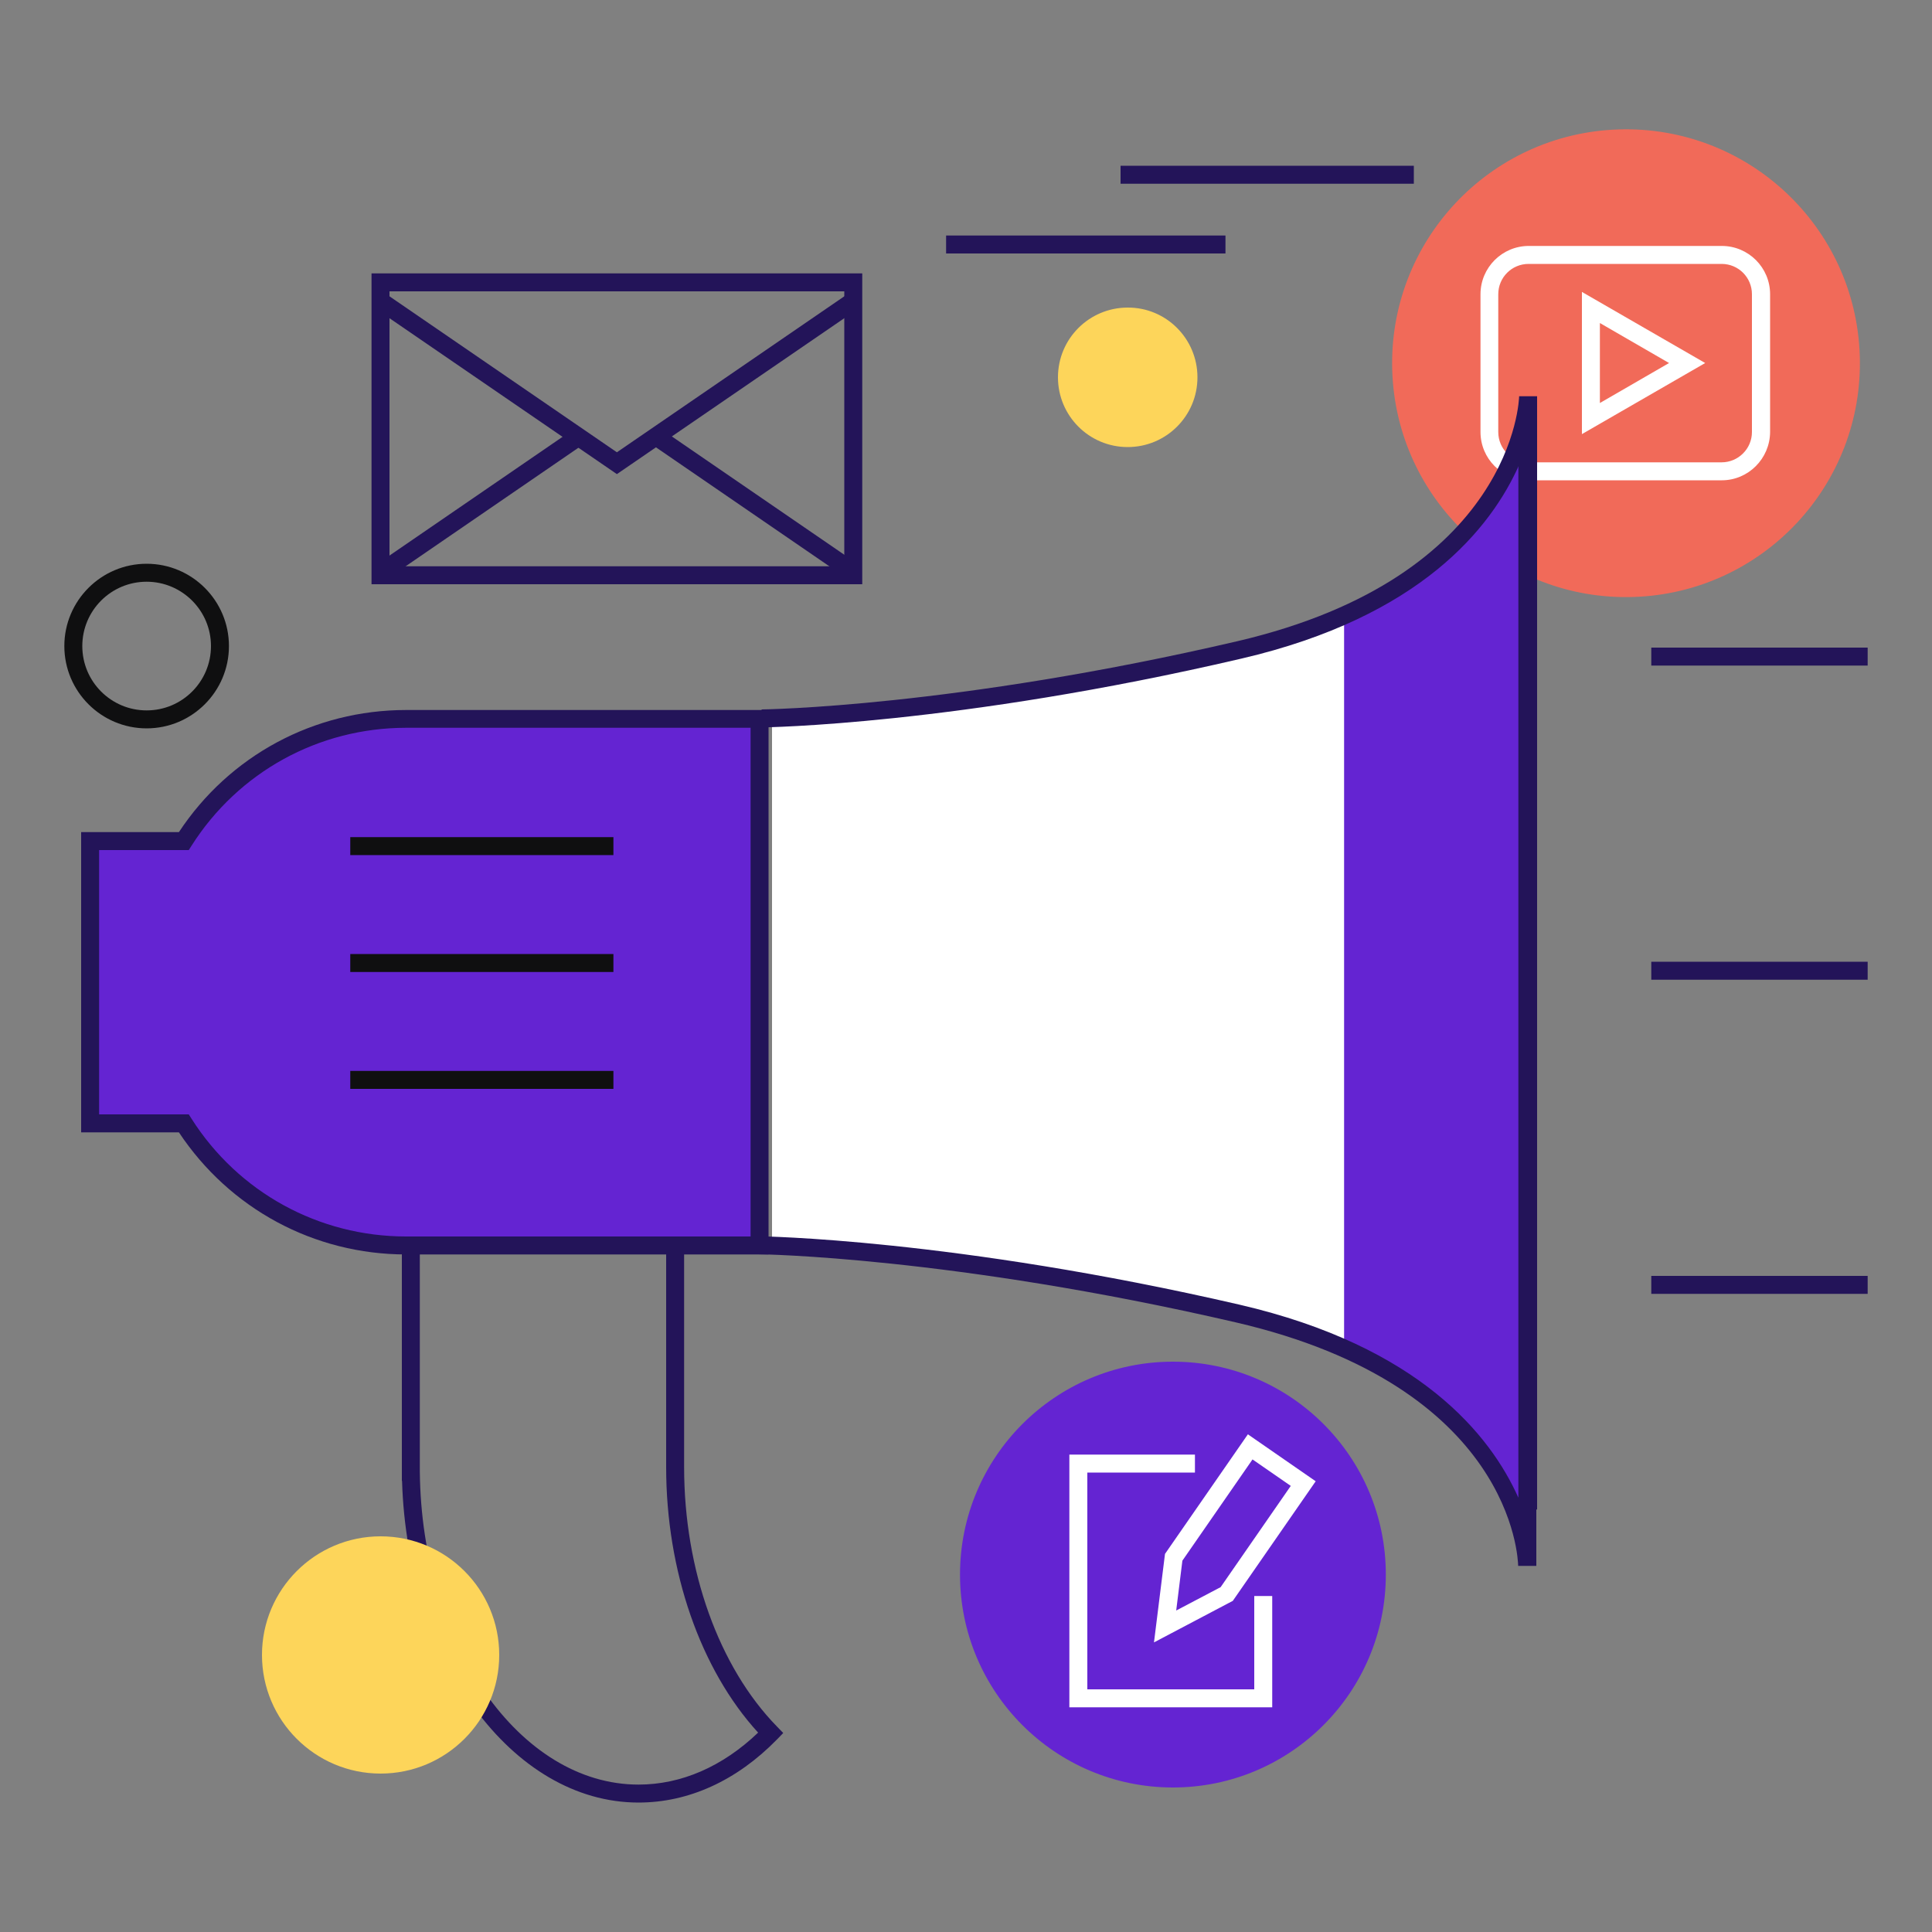 <?xml version="1.0" encoding="UTF-8"?>
<!-- Generator: Adobe Illustrator 28.1.0, SVG Export Plug-In . SVG Version: 6.00 Build 0)  -->
<svg xmlns="http://www.w3.org/2000/svg" xmlns:xlink="http://www.w3.org/1999/xlink" version="1.1" id="Layer_1" x="0px" y="0px" viewBox="0 0 1000 1000" style="enable-background:new 0 0 1000 1000;" xml:space="preserve">
<rect x="0" y="0" width="1000" height="1000" fill="#808080" stroke="none"/>
<style type="text/css">
	.st0{fill:#F16A59;}
	.st1{fill:#FFFFFF;}
	.st2{fill:#6424D2;}
	.st3{fill:#231459;}
	.st4{fill:#0F0F10;}
	.st5{fill:#FDD55A;}
</style>
<g>
	<g>
		<g>
			
				<ellipse transform="matrix(1 -3.172089e-02 3.172089e-02 1 -5.538 26.778)" class="st0" cx="841.2" cy="187.9" rx="121" ry="121"></ellipse>
		</g>
		<g>
			<g>
				<path class="st1" d="M891.2,248.6h-99.9c-13.8,0-25-11.2-25-25v-71.3c0-13.8,11.2-25,25-25h99.9c13.8,0,25,11.2,25,25v71.3      C916.1,237.4,904.9,248.6,891.2,248.6z M791.2,136.6c-8.7,0-15.7,7-15.7,15.7v71.3c0,8.7,7,15.7,15.7,15.7h99.9      c8.6,0,15.7-7,15.7-15.7v-71.3c0-8.7-7-15.7-15.7-15.7H791.2z"></path>
			</g>
			<g>
				<path class="st1" d="M818.8,224.7v-73.6l63.8,36.8L818.8,224.7z M828.1,167.2v41.4l35.8-20.7L828.1,167.2z"></path>
			</g>
		</g>
	</g>
	<g>
		<g>
			<path class="st2" d="M717.3,815c0,60.9-49.4,110.2-110.2,110.2c-60.9,0-110.2-49.4-110.2-110.2c0-60.9,49.4-110.2,110.2-110.2     C668,704.8,717.3,754.1,717.3,815z"></path>
		</g>
		<g>
			<g>
				<polygon class="st1" points="658.5,883.7 553.5,883.7 553.5,752.9 618.5,752.9 618.5,762.2 562.8,762.2 562.8,874.4       649.2,874.4 649.2,826.1 658.5,826.1     "></polygon>
			</g>
			<g>
				<path class="st1" d="M597.3,850.1l5.7-45.8l42.9-61.9l35.1,24.3l-42.9,61.9L597.3,850.1z M612,807.8l-3.2,25.8l23-12.1      l36.3-52.4l-19.8-13.7L612,807.8z"></path>
			</g>
		</g>
	</g>
	<g>
		<path class="st1" d="M792.3,231.7v272.9v303.2c0,0-0.8-96.6-147.9-131.3C497.1,641.8,399.6,641,399.6,641V371.9    c0,0,97.5-0.8,244.7-35.5c147.2-34.7,147.9-131.3,147.9-131.3v303.2v272.9V231.7z"></path>
	</g>
	<g>
		<path class="st2" d="M695.7,319.5v373.8c73.4,32.1,91.1,82,95.3,103.7l0.5,0.3V213.1C788.2,233,772.3,286,695.7,319.5z"></path>
	</g>
	<g>
		<path class="st3" d="M795.6,781.3h-9.3V240.6c-14.4,32.5-50.9,78.7-143.8,100.3c-147.5,34.4-247.2,35.6-248.2,35.6l-0.1-9.3    c1,0,99.8-1.2,246.2-35.3c143.5-33.5,145.9-125.8,145.9-126.8l9.3,0V781.3z"></path>
	</g>
	<g>
		<path class="st3" d="M785.8,810.5c-0.1-3.8-2.9-92.9-146.4-126.1c-146.9-34-246.1-35.2-247-35.2l0.1-9.3c1,0,101.1,1.2,249.1,35.4    c93.2,21.6,129.9,67.6,144.3,99.9V237.1h9.3v573.4L785.8,810.5z"></path>
	</g>
	<g>
		<path class="st2" d="M210.2,372.1c-48.4,0-90.8,25.2-115,63.2H46.7v146.1h48.5c24.2,38,66.6,63.2,115,63.2h182.9V372.1H210.2z"></path>
	</g>
	<g>
		<path class="st3" d="M397.8,649.3H210.2c-47.6,0-91.3-23.6-117.6-63.2H42V430.7h50.6c26.2-39.7,70-63.2,117.6-63.2h187.6V649.3z     M51.3,576.8h46.4l1.4,2.2C123.4,617.2,165,640,210.2,640h178.3V376.7H210.2c-45.2,0-86.8,22.8-111.1,61.1l-1.4,2.2H51.3V576.8z"></path>
	</g>
	<g>
		<rect x="181.3" y="433.3" class="st4" width="136.2" height="9.3"></rect>
	</g>
	<g>
		<rect x="181.3" y="493.8" class="st4" width="136.2" height="9.3"></rect>
	</g>
	<g>
		<rect x="181.3" y="554.3" class="st4" width="136.2" height="9.3"></rect>
	</g>
	<g>
		<path class="st3" d="M330.5,933c-65.5,0-119.7-74.3-122.4-166.5H208l0-4.7V643.3h9.3l0,118.5c0.9,89.3,51.7,161.9,113.2,161.9    c22.1,0,43.5-9.3,61.9-26.9c-29.9-32.7-47.6-83.7-47.6-137.4V643.3h9.3v116.2c0,53.2,18,103.4,48.1,134.2l3.2,3.3l-3.2,3.3    C381.3,921.7,356.4,933,330.5,933z"></path>
	</g>
	<g>
		<g>
			<path class="st3" d="M446.3,302.4h-254V141.5h254V302.4z M201.6,293.1H437V150.8H201.6V293.1z"></path>
		</g>
		<g>
			<polygon class="st3" points="319.3,245.4 194.3,159.7 199.6,152 319.3,234.1 439,152 444.3,159.7    "></polygon>
		</g>
		<g>
			
				<rect x="186.1" y="256.5" transform="matrix(0.825 -0.566 0.566 0.825 -104.211 186.148)" class="st3" width="124.1" height="9.3"></rect>
		</g>
		<g>
			
				<rect x="385.9" y="199.1" transform="matrix(0.566 -0.825 0.825 0.566 -45.758 435.428)" class="st3" width="9.3" height="124.1"></rect>
		</g>
	</g>
	<g>
		<g>
			<rect x="854.7" y="335.2" class="st3" width="112" height="9.3"></rect>
		</g>
		<g>
			<rect x="854.7" y="497.8" class="st3" width="112" height="9.3"></rect>
		</g>
		<g>
			<rect x="854.7" y="660.4" class="st3" width="112" height="9.3"></rect>
		</g>
	</g>
	<g>
		<path class="st5" d="M258.4,856.6c0,33.9-27.5,61.4-61.4,61.4c-33.9,0-61.4-27.5-61.4-61.4c0-33.9,27.5-61.4,61.4-61.4    C230.9,795.2,258.4,822.7,258.4,856.6z"></path>
	</g>
	<g>
		<path class="st5" d="M619.8,195.3c0,20-16.2,36.1-36.1,36.1c-20,0-36.1-16.2-36.1-36.1c0-20,16.2-36.1,36.1-36.1    C603.6,159.1,619.8,175.3,619.8,195.3z"></path>
	</g>
	<g>
		<rect x="580" y="85.8" class="st3" width="151.8" height="9.3"></rect>
	</g>
	<g>
		<rect x="489.7" y="121.9" class="st3" width="144.6" height="9.3"></rect>
	</g>
	<g>
		<path class="st4" d="M75.9,377c-23.5,0-42.6-19.1-42.6-42.6c0-23.5,19.1-42.6,42.6-42.6c23.5,0,42.6,19.1,42.6,42.6    C118.5,357.9,99.4,377,75.9,377z M75.9,301.1c-18.4,0-33.3,14.9-33.3,33.3c0,18.4,14.9,33.3,33.3,33.3c18.4,0,33.3-14.9,33.3-33.3    C109.2,316,94.2,301.1,75.9,301.1z"></path>
	</g>
</g>
</svg>
